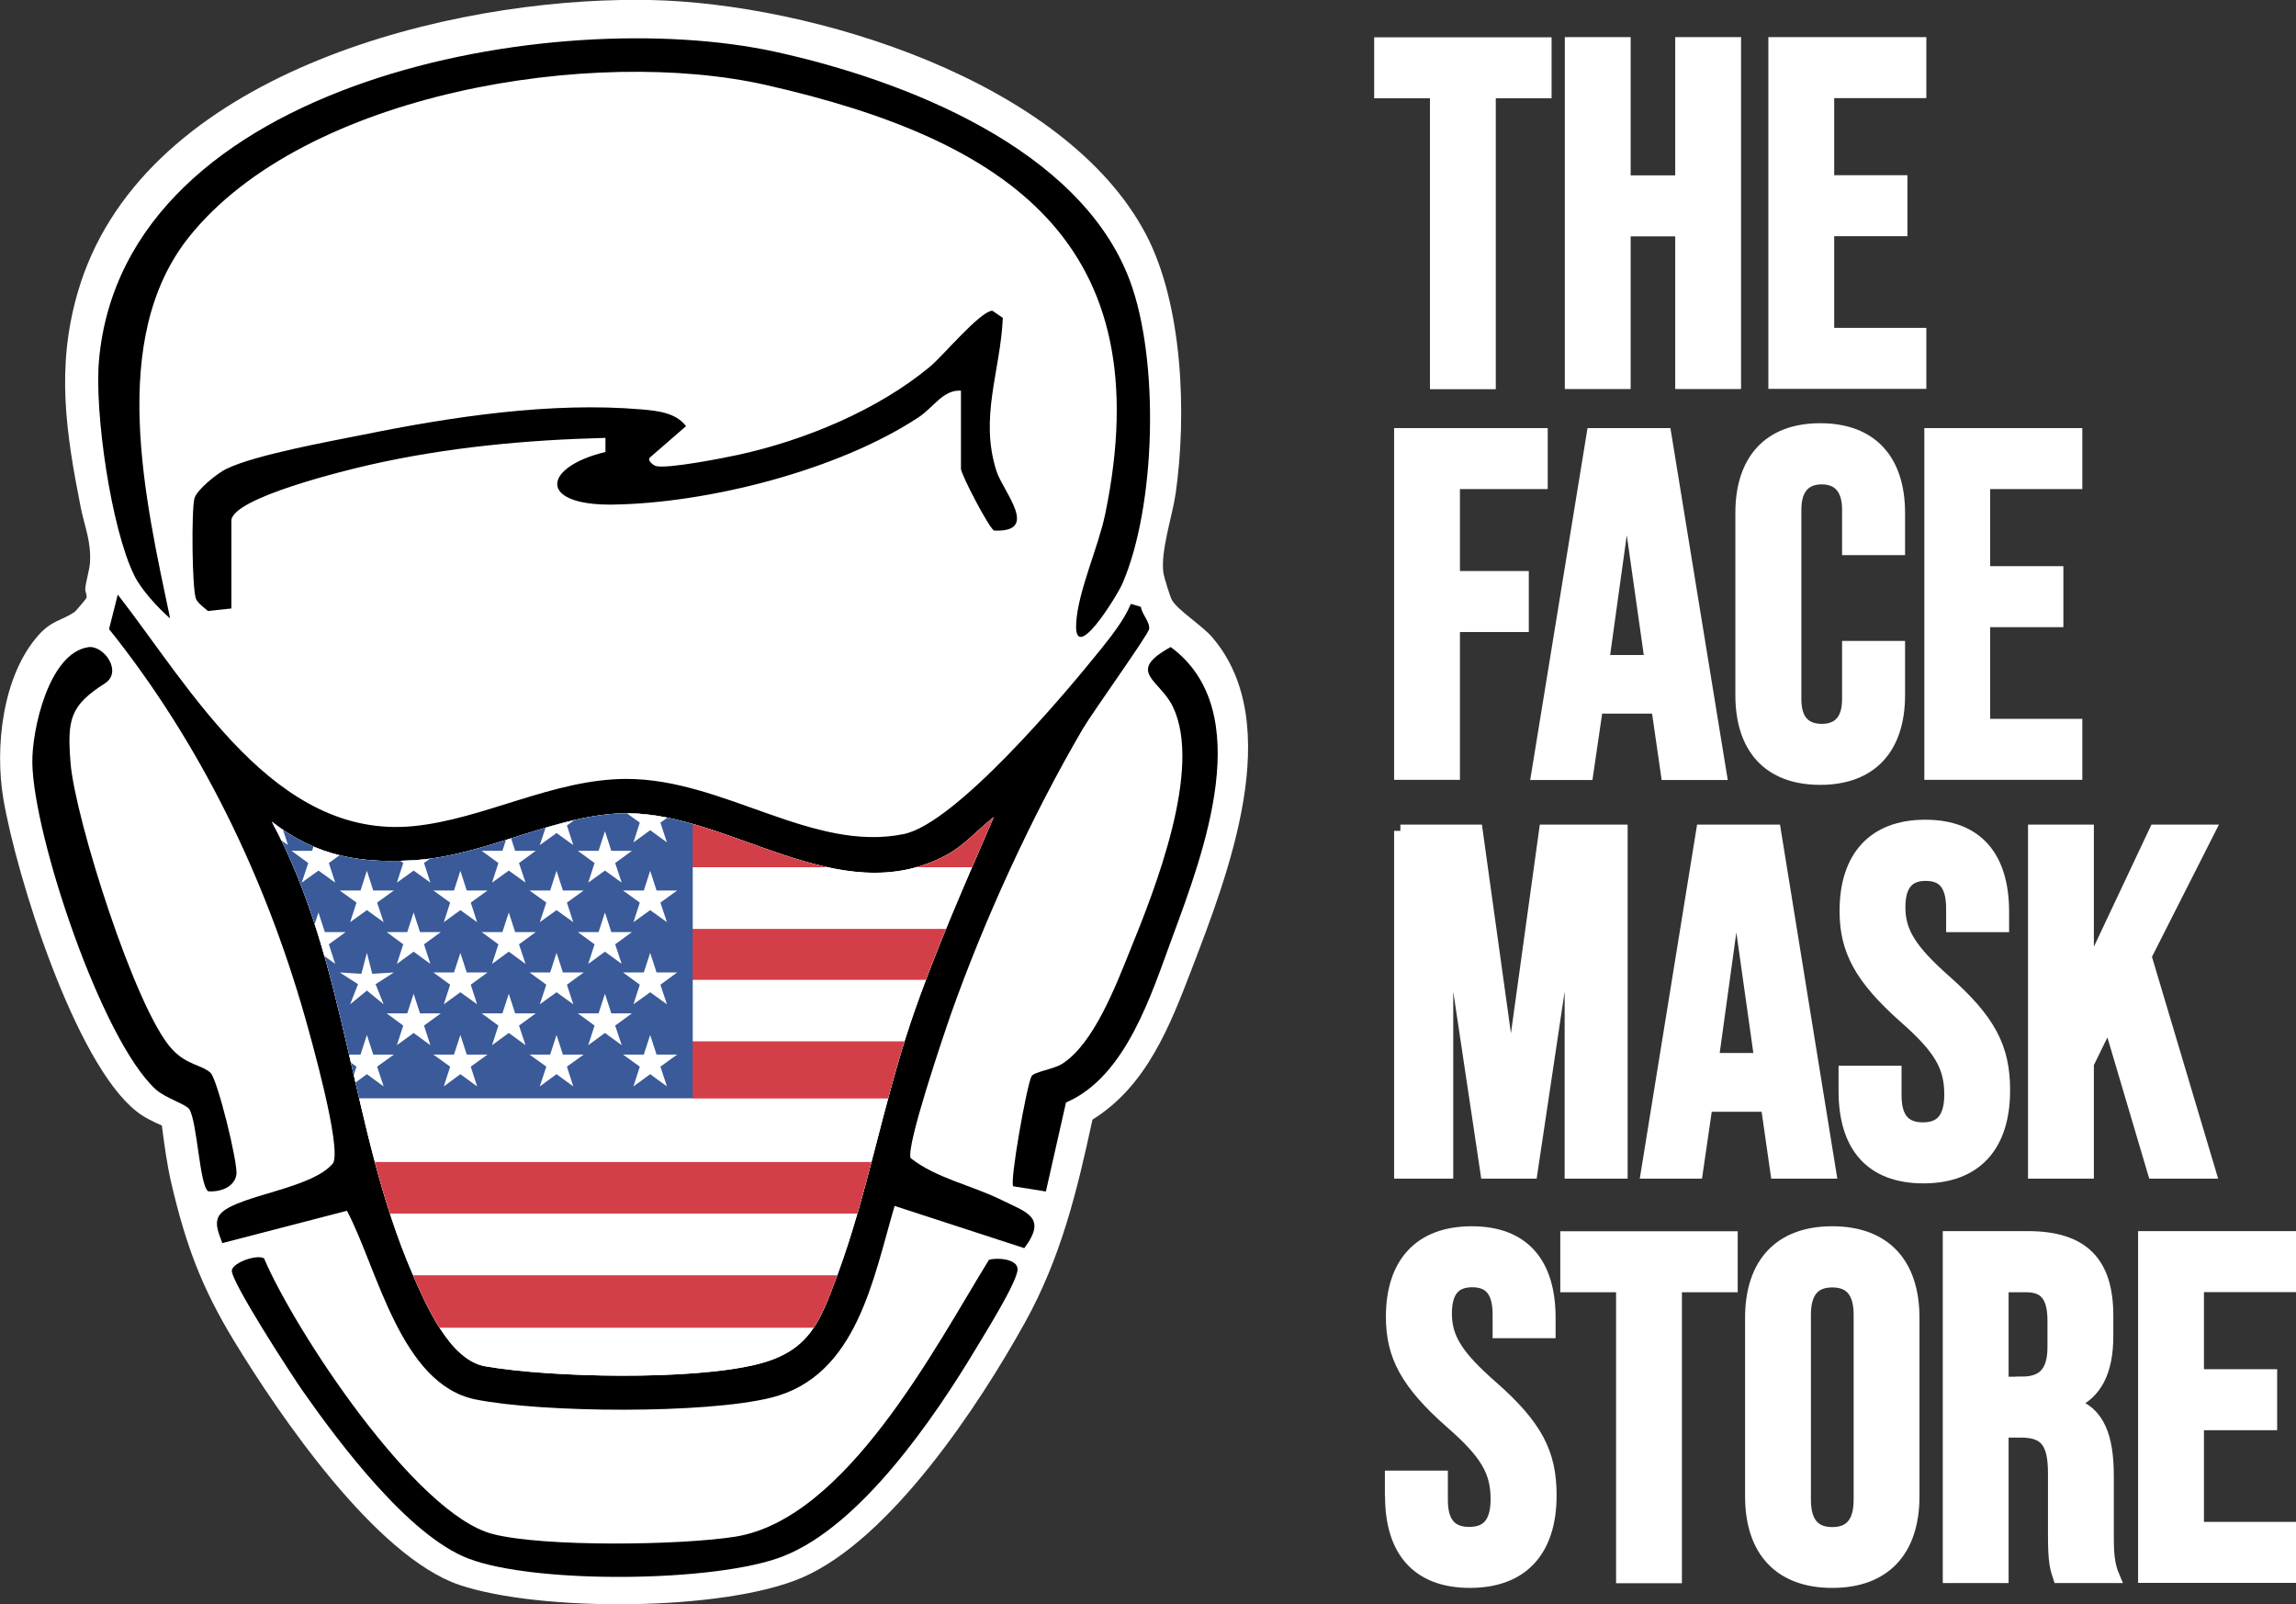 <?xml version="1.0" encoding="UTF-8"?>
<svg id="Layer_1" data-name="Layer 1" xmlns="http://www.w3.org/2000/svg" xmlns:xlink="http://www.w3.org/1999/xlink" viewBox="0 0 137.05 95.73">
  <rect x="0" y="0" width="137.05" height="95.73" fill="#333333" stroke="none"/>
  <defs>
    <style>
      .cls-1, .cls-2 {
        fill: #fff;
      }

      .cls-3 {
        fill: none;
      }

      .cls-2 {
        stroke: #fff;
        stroke-miterlimit: 10;
        stroke-width: .75px;
      }

      .cls-4 {
        fill: #3a5a99;
      }

      .cls-5 {
        fill: #d33f49;
      }

      .cls-6 {
        clip-path: url(#clippath);
      }
    </style>
    <clipPath id="clippath">
      <path class="cls-3" d="M59.32,48.76c-.99.77-1.77,1.72-2.91,2.31-6.33,3.3-12.83-2.54-18.99-2.54-4.04,0-8.32,2.46-12.42,2.78-3.36.26-6.07-.17-8.77-2.27,4.51,8.36,4.68,18.4,8.38,26.95.79,1.82,2.22,5.17,4.35,5.54,3.99.69,12.35.85,16.24-.12,3.13-.78,3.75-2.53,4.8-5.37,1.78-4.81,2.71-10.17,4.39-15.12,1.41-4.15,3.2-8.15,4.93-12.17h0Z"/>
    </clipPath>
  </defs>
  <g id="Layer_4" data-name="Layer 4">
    <path class="cls-1" d="M38.79,0c9.67.19,24.76,4.8,29.6,13.96,2.23,4.22,2.45,10.81,1.79,15.46-.2,1.39-.93,3.51-.73,4.8.04.24.4,1.42.51,1.6.39.63,1.8,1.51,2.4,2.21,4.45,5.19.91,14.22-1.23,19.81-1.3,3.39-2.69,6.97-5.92,8.97-.93,4.31-1.88,8.23-4.03,12.11-2.74,4.94-8.02,12.94-13.3,15.22-4.67,2.02-15.64,2.06-20.45.44-5.01-1.69-10.76-10.13-13.47-14.58-1.95-3.21-2.88-5.75-3.74-9.42-.26-1.13-.41-2.28-.56-3.42-.52-.22-1.07-.49-1.51-.84-3.68-2.89-7.17-14.04-7.95-18.65-.52-3.07-.06-7.34,2.09-9.76.8-.9,1.37-.86,2.16-1.39.08-.06.69-.78.71-.84.05-.19-.09-.36-.07-.55.04-.48.24-1.05.28-1.55.08-1.25-.31-2.12-.55-3.29-.88-4.46-1.48-8.35-.19-12.81C8.27,4.82,25.48.21,37.06,0h1.73Z"/>
  </g>
  <path d="M67.52,36.04l.58.17c.05.44.56.91.49,1.33-.06.35-3.38,4.97-3.95,5.94-3.04,5.19-5.86,11.34-7.87,17.01-.43,1.23-2.72,7.97-2.41,8.62,1.52,1.2,3.68,1.63,5.43,2.5,1.5.74,2.74,1.02,1.35,2.87l-7.74-2.52c-1.29,4.37-2.25,10.16-7.36,11.44-3.92.98-13.65.91-17.65.11-4.49-.9-5.86-7.82-7.68-11.26l-7.44,1.93c-.21-.6-.58-1.31-.04-1.82,1.11-1.05,5.45-1.44,6.66-2.96.49-.99-1.29-7.31-1.7-8.76-2.39-8.35-6.25-16.32-11.68-23.1l.52-2.06c4.37,5.62,9.37,14.61,17.62,13.82,4.2-.4,8.37-2.82,12.75-2.82,5.81,0,11.12,4.41,16.55,3.29,3.1-.64,9.55-8.28,11.68-10.93.67-.83,1.46-1.82,1.87-2.8,0,0,.02,0,.02,0ZM59.32,48.76c-.99.77-1.77,1.72-2.91,2.31-6.33,3.3-12.83-2.54-18.99-2.54-4.04,0-8.32,2.46-12.42,2.78-3.36.26-6.07-.17-8.77-2.27,4.51,8.36,4.68,18.4,8.38,26.95.79,1.82,2.22,5.17,4.35,5.54,3.99.69,12.35.85,16.24-.12,3.13-.78,3.75-2.53,4.8-5.37,1.78-4.81,2.71-10.17,4.39-15.12,1.41-4.15,3.2-8.15,4.93-12.17h0Z"/>
  <path d="M10.14,36.89c-.72-.63-1.7-1.69-2.12-2.54-1.39-2.81-2.39-9.75-2.11-12.86C7.42,4.71,33.19.21,46.32,3.1c7.65,1.68,18.17,5.75,21.12,13.64,1.77,4.73,1.57,13.43-.44,18.08-.32.74-2.92,4.95-2.76,2.35.11-1.9,1.31-4.48,1.73-6.49,3.36-16.22-5.88-22.34-20.21-25.6-10.26-2.33-27.53.39-34.47,9.05-4.88,6.1-2.61,15.74-1.14,22.75h-.01Z"/>
  <path d="M57.34,23.31c-1.06-.05-1.61,1-2.51,1.59-4.77,3.15-12.55,5.13-18.26,5.21-4.47.06-4.21-2.23-.43-3.14v-.84c-4.73.12-9.45.56-14.08,1.61-1.32.3-8.25,1.97-8.25,3.34v5.23l-1.4.15c-.22-.2-.6-.46-.71-.72-.24-.57-.28-5.36-.09-6.01.15-.52,1.39-1.51,1.92-1.76,1.77-.84,6.05-1.61,8.15-2.03,5.27-1.07,11.22-1.97,16.6-1.51.95.08,2.06.19,2.67,1l-2.12,1.84c-.26.18.17.5.32.54.68.18,4.01-.47,4.92-.67,3.95-.86,8.31-2.66,11.43-5.25.8-.66,2.96-3.28,3.73-3.35l.63.43c-.14,3.17-1.41,5.93-.38,9.14.4,1.24,2.63,3.68-.15,3.55-.32-.2-1.97-3.35-1.97-3.69v-4.66s-.02,0-.02,0Z"/>
  <path d="M15.76,75.09c1.87,4.37,9.05,15.26,13.65,16.45,3.07.79,11.24.67,14.47.16,6.63-1.05,11.94-11.31,15.15-16.52.45-.15,1.74-.07,1.71.58-.04.77-1.92,3.77-2.44,4.64-2.51,4.19-6.92,10.66-11.56,12.47-4.01,1.57-14.83,1.66-18.79.13-3.54-1.36-7.65-6.82-9.84-9.94-.65-.92-4.4-6.69-4.27-7.27.1-.47,1.52-.95,1.92-.7Z"/>
  <path d="M12.42,71.08c-.51-.36-.64-4.11-1.12-4.89-.18-.29-1.44-.67-2-1.18-3.24-2.95-7.31-15.15-7.37-19.5-.03-1.94.98-6.53,3.33-6.89.94-.14,2.08,1.47,1,2.16-2.09,1.33-2.25,2.16-2.05,4.73.25,3.27,3.89,14.8,6.07,17.11.89.95,1.72.9,2.28,1.39.41.36,1.66,5.41,1.55,6.09-.13.77-1,1.04-1.69.99h0Z"/>
  <path d="M63.63,65.79l-1.2,5.31-1.95-.31c-.22-.26.8-5.99,1.09-6.56.14-.28,1.31-.41,1.85-.76,1.88-1.21,3.19-4.67,4.02-6.72,1.51-3.7,4.35-10.88,2.57-14.58-.78-1.62-2.84-2.07-.13-3.56,5.18,3.82,1.95,12.3.11,17.29-1.28,3.47-2.78,8.35-6.36,9.89Z"/>
  <g class="cls-6">
    <g>
      <rect class="cls-1" x="13.5" y="44.88" width="49.53" height="40.63"/>
      <rect class="cls-5" x="41.31" y="48.34" width="18.97" height="3.41"/>
      <rect class="cls-5" x="41.31" y="55.43" width="15.65" height="3.04"/>
      <rect class="cls-5" x="41.31" y="62.14" width="13.21" height="3.41"/>
      <rect class="cls-5" x="24.28" y="76.1" width="26.1" height="3.13"/>
      <rect class="cls-5" x="22.02" y="69.34" width="30.48" height="3.08"/>
      <rect class="cls-4" x="10.78" y="42.94" width="30.57" height="22.6"/>
      <g>
        <polygon class="cls-1" points="38.81 47.2 39.19 48.37 40.42 48.37 39.42 49.09 39.81 50.27 38.81 49.54 37.81 50.27 38.19 49.09 37.19 48.37 38.43 48.37 38.81 47.2"/>
        <polygon class="cls-1" points="33.22 47.36 33.6 48.53 34.84 48.53 33.84 49.26 34.22 50.43 33.22 49.71 32.22 50.43 32.61 49.26 31.61 48.53 32.84 48.53 33.22 47.36"/>
        <polygon class="cls-1" points="27.48 47.52 27.86 48.69 29.1 48.69 28.1 49.42 28.48 50.59 27.48 49.87 26.49 50.59 26.87 49.42 25.87 48.69 27.1 48.69 27.48 47.52"/>
        <polygon class="cls-1" points="21.9 47.36 22.28 48.53 23.51 48.53 22.51 49.26 22.9 50.43 21.9 49.71 20.9 50.43 21.28 49.26 20.28 48.53 21.52 48.53 21.9 47.36"/>
        <polygon class="cls-1" points="16.19 47.36 16.57 48.53 17.8 48.53 16.81 49.26 17.19 50.43 16.19 49.71 15.19 50.43 15.57 49.26 14.57 48.53 15.81 48.53 16.19 47.36"/>
        <polygon class="cls-1" points="19.01 49.6 19.39 50.77 20.63 50.77 19.63 51.5 20.01 52.67 19.01 51.95 18.01 52.67 18.4 51.5 17.4 50.77 18.63 50.77 19.01 49.6"/>
        <polygon class="cls-1" points="24.69 49.6 25.07 50.77 26.31 50.77 25.31 51.5 25.69 52.67 24.69 51.95 23.69 52.67 24.07 51.5 23.08 50.77 24.31 50.77 24.69 49.6"/>
        <polygon class="cls-1" points="30.37 49.6 30.75 50.77 31.98 50.77 30.98 51.5 31.37 52.67 30.37 51.95 29.37 52.67 29.75 51.5 28.75 50.77 29.99 50.77 30.37 49.6"/>
        <polygon class="cls-1" points="36.11 49.6 36.49 50.77 37.72 50.77 36.72 51.5 37.11 52.67 36.11 51.95 35.11 52.67 35.49 51.5 34.49 50.77 35.73 50.77 36.11 49.6"/>
        <polygon class="cls-1" points="21.9 51.96 22.28 53.14 23.51 53.14 22.51 53.86 22.9 55.03 21.9 54.31 20.9 55.03 21.28 53.86 20.28 53.14 21.52 53.14 21.9 51.96"/>
        <polygon class="cls-1" points="27.48 51.96 27.86 53.14 29.1 53.14 28.1 53.86 28.48 55.03 27.48 54.31 26.49 55.03 26.87 53.86 25.87 53.14 27.1 53.14 27.48 51.96"/>
        <polygon class="cls-1" points="33.22 51.96 33.6 53.14 34.84 53.14 33.84 53.86 34.22 55.03 33.22 54.31 32.22 55.03 32.61 53.86 31.61 53.14 32.84 53.14 33.22 51.96"/>
        <polygon class="cls-1" points="38.81 51.96 39.19 53.14 40.42 53.14 39.42 53.86 39.81 55.03 38.81 54.31 37.81 55.03 38.19 53.86 37.19 53.14 38.43 53.14 38.81 51.96"/>
        <polygon class="cls-1" points="19.01 54.45 19.39 55.62 20.63 55.62 19.63 56.35 20.01 57.52 19.01 56.79 18.01 57.52 18.4 56.35 17.4 55.62 18.63 55.62 19.01 54.45"/>
        <polygon class="cls-1" points="24.69 54.45 25.07 55.62 26.31 55.62 25.31 56.35 25.69 57.52 24.69 56.79 23.69 57.52 24.07 56.35 23.08 55.62 24.31 55.62 24.69 54.45"/>
        <polygon class="cls-1" points="30.37 54.45 30.75 55.62 31.98 55.62 30.98 56.35 31.37 57.52 30.37 56.79 29.37 57.52 29.75 56.35 28.75 55.62 29.99 55.62 30.37 54.45"/>
        <polygon class="cls-1" points="36.11 54.45 36.49 55.62 37.72 55.62 36.72 56.35 37.11 57.52 36.11 56.79 35.11 57.52 35.49 56.35 34.49 55.62 35.73 55.62 36.11 54.45"/>
        <polygon class="cls-1" points="21.9 56.86 22.22 58.11 23.51 58.03 22.42 58.73 22.9 59.93 21.9 59.11 20.9 59.93 21.37 58.73 20.28 58.03 21.57 58.11 21.9 56.86"/>
        <polygon class="cls-1" points="27.48 56.86 27.86 58.03 29.1 58.03 28.1 58.76 28.48 59.93 27.48 59.21 26.49 59.93 26.87 58.76 25.87 58.03 27.1 58.03 27.48 56.86"/>
        <polygon class="cls-1" points="33.22 56.86 33.6 58.03 34.84 58.03 33.84 58.76 34.22 59.93 33.22 59.21 32.22 59.93 32.61 58.76 31.61 58.03 32.84 58.03 33.22 56.86"/>
        <polygon class="cls-1" points="38.81 56.86 39.19 58.03 40.42 58.03 39.42 58.76 39.81 59.93 38.81 59.21 37.81 59.93 38.19 58.76 37.19 58.03 38.43 58.03 38.81 56.86"/>
        <polygon class="cls-1" points="24.69 59.3 25.07 60.47 26.31 60.47 25.31 61.2 25.69 62.37 24.69 61.64 23.69 62.37 24.07 61.2 23.08 60.47 24.31 60.47 24.69 59.3"/>
        <polygon class="cls-1" points="30.37 59.3 30.75 60.47 31.98 60.47 30.98 61.2 31.37 62.37 30.37 61.64 29.37 62.37 29.75 61.2 28.75 60.47 29.99 60.47 30.37 59.3"/>
        <polygon class="cls-1" points="36.11 59.3 36.49 60.47 37.72 60.47 36.72 61.2 37.11 62.37 36.11 61.64 35.11 62.37 35.49 61.2 34.49 60.47 35.73 60.47 36.11 59.3"/>
        <polygon class="cls-1" points="21.9 61.76 22.28 62.93 23.51 62.93 22.51 63.65 22.9 64.83 21.9 64.1 20.9 64.83 21.28 63.65 20.28 62.93 21.52 62.93 21.9 61.76"/>
        <polygon class="cls-1" points="27.48 61.76 27.86 62.93 29.1 62.93 28.1 63.65 28.48 64.83 27.48 64.1 26.49 64.83 26.87 63.65 25.87 62.93 27.1 62.93 27.48 61.76"/>
        <polygon class="cls-1" points="33.22 61.76 33.6 62.93 34.84 62.93 33.84 63.65 34.22 64.83 33.22 64.1 32.22 64.83 32.61 63.65 31.61 62.93 32.84 62.93 33.22 61.76"/>
        <polygon class="cls-1" points="38.81 61.76 39.19 62.93 40.42 62.93 39.42 63.65 39.81 64.83 38.81 64.1 37.81 64.83 38.19 63.65 37.19 62.93 38.43 62.93 38.81 61.76"/>
      </g>
    </g>
  </g>
  <path class="cls-3" d="M59.32,48.76c-.99.77-1.77,1.72-2.91,2.31-6.33,3.3-12.83-2.54-18.99-2.54-4.04,0-8.32,2.46-12.42,2.78-3.36.26-6.07-.17-8.77-2.27,4.51,8.36,4.68,18.4,8.38,26.95.79,1.82,2.22,5.17,4.35,5.54,3.99.69,12.35.85,16.24-.12,3.13-.78,3.75-2.53,4.8-5.37,1.78-4.81,2.71-10.17,4.39-15.12,1.41-4.15,3.2-8.15,4.93-12.17h0Z"/>
  <path class="cls-3" d="M59.32,48.76c-.99.77-1.77,1.72-2.91,2.31-6.33,3.3-12.83-2.54-18.99-2.54-4.04,0-8.32,2.46-12.42,2.78-3.36.26-6.07-.17-8.77-2.27,4.51,8.36,4.68,18.4,8.38,26.95.79,1.82,2.22,5.17,4.35,5.54,3.99.69,12.35.85,16.24-.12,3.13-.78,3.75-2.53,4.8-5.37,1.78-4.81,2.71-10.17,4.39-15.12,1.41-4.15,3.2-8.15,4.93-12.17h0Z"/>
  <path class="cls-3" d="M59.32,48.76c-.99.77-1.77,1.72-2.91,2.31-6.33,3.3-12.83-2.54-18.99-2.54-4.04,0-8.32,2.46-12.42,2.78-3.36.26-6.07-.17-8.77-2.27,4.51,8.36,4.68,18.4,8.38,26.95.79,1.82,2.22,5.17,4.35,5.54,3.99.69,12.35.85,16.24-.12,3.13-.78,3.75-2.53,4.8-5.37,1.78-4.81,2.71-10.17,4.39-15.12,1.41-4.15,3.2-8.15,4.93-12.17h0Z"/>
  <g>
    <path class="cls-2" d="M85.73,5.49h-3.33v-2.89h9.84v2.89h-3.33v17.36h-3.18V5.49Z"/>
    <path class="cls-2" d="M93.78,2.59h3.18v8.25h3.41V2.59h3.18v20.25h-3.18v-9.11h-3.41v9.11h-3.18V2.59Z"/>
    <path class="cls-2" d="M105.93,2.59h8.68v2.89h-5.5v5.35h4.37v2.89h-4.37v6.22h5.5v2.89h-8.68V2.59Z"/>
  </g>
  <g>
    <path class="cls-2" d="M83.59,25.92h8.42v2.89h-5.24v5.64h4.11v2.89h-4.11v8.82h-3.18v-20.25h0Z"/>
    <path class="cls-2" d="M95.08,25.92h4.31l3.3,20.25h-3.18l-.58-4.02v.06h-3.62l-.58,3.96h-2.95s3.3-20.25,3.3-20.25ZM98.55,39.46l-1.42-10.01h-.06l-1.39,10.01s2.87,0,2.87,0Z"/>
    <path class="cls-2" d="M103.96,41.49v-10.88c0-3.12,1.62-4.98,4.69-4.98s4.69,1.85,4.69,4.98v2.14h-3.01v-2.34c0-1.33-.64-1.88-1.59-1.88s-1.59.55-1.59,1.88v11.31c0,1.33.64,1.85,1.59,1.85s1.59-.52,1.59-1.85v-3.1h3.01v2.86c0,3.12-1.62,4.98-4.69,4.98s-4.69-1.85-4.69-4.98h0Z"/>
    <path class="cls-2" d="M115.24,25.92h8.68v2.89h-5.5v5.35h4.37v2.89h-4.37v6.22h5.5v2.89h-8.68v-20.25h0Z"/>
  </g>
  <g>
    <path class="cls-2" d="M83.59,49.58h4.54l2.03,14.59h.06l2.02-14.59h4.54v20.38h-3.01v-15.43h-.06l-2.31,15.43h-2.66l-2.31-15.43h-.06v15.43h-2.78v-20.38Z"/>
    <path class="cls-2" d="M101.62,49.58h4.31l3.3,20.38h-3.18l-.58-4.05v.06h-3.62l-.58,3.99h-2.95s3.3-20.38,3.3-20.38ZM105.09,63.21l-1.42-10.07h-.06l-1.39,10.07s2.87,0,2.87,0Z"/>
    <path class="cls-2" d="M110.12,65.13v-1.16h3.01v1.4c0,1.46.64,1.98,1.65,1.98s1.65-.52,1.65-2.04c0-1.69-.64-2.77-2.72-4.6-2.66-2.36-3.53-4.02-3.53-6.35,0-3.2,1.65-5.07,4.74-5.07s4.63,1.86,4.63,5.12v.84h-3.01v-1.05c0-1.46-.58-2.01-1.59-2.01s-1.59.55-1.59,1.95c0,1.48.67,2.56,2.75,4.4,2.66,2.36,3.5,3.99,3.5,6.52,0,3.32-1.68,5.18-4.8,5.18s-4.69-1.86-4.69-5.12h0Z"/>
    <path class="cls-2" d="M121.43,49.58h3.18v8.59l4.05-8.59h3.18l-3.79,7.48,3.85,12.9h-3.33l-2.69-9.08-1.27,2.59v6.49h-3.18s0-20.38,0-20.38Z"/>
  </g>
  <g>
    <path class="cls-2" d="M83.04,89.29v-1.16h3.01v1.39c0,1.45.64,1.97,1.65,1.97s1.65-.52,1.65-2.03c0-1.68-.64-2.75-2.72-4.57-2.66-2.34-3.53-3.99-3.53-6.31,0-3.18,1.65-5.03,4.75-5.03s4.63,1.85,4.63,5.09v.84h-3.01v-1.04c0-1.45-.58-2-1.59-2s-1.59.55-1.59,1.94c0,1.47.67,2.55,2.75,4.37,2.66,2.34,3.5,3.96,3.5,6.48,0,3.3-1.68,5.15-4.8,5.15s-4.69-1.85-4.69-5.09c0,0-.01,0-.01,0Z"/>
    <path class="cls-2" d="M96.84,76.74h-3.33v-2.89h9.84v2.89h-3.33v17.36h-3.18s0-17.36,0-17.36Z"/>
    <path class="cls-2" d="M104.54,89.29v-10.65c0-3.24,1.71-5.09,4.83-5.09s4.83,1.85,4.83,5.09v10.65c0,3.24-1.71,5.09-4.83,5.09s-4.83-1.85-4.83-5.09ZM111.02,89.5v-11.05c0-1.45-.64-2-1.65-2s-1.65.55-1.65,2v11.05c0,1.45.64,2,1.65,2s1.65-.55,1.65-2Z"/>
    <path class="cls-2" d="M116.34,73.84h4.71c3.3,0,4.72,1.53,4.72,4.66v1.24c0,2.08-.67,3.41-2.08,3.99v.06c1.59.49,2.11,2,2.11,4.28v3.56c0,.98.03,1.71.35,2.46h-3.24c-.17-.52-.29-.84-.29-2.49v-3.7c0-1.88-.55-2.49-2-2.49h-1.1v8.68h-3.18v-20.25ZM120.68,82.52c1.19,0,1.91-.52,1.91-2.14v-1.56c0-1.45-.49-2.08-1.62-2.08h-1.45v5.79h1.16,0Z"/>
    <path class="cls-2" d="M128,73.84h8.68v2.89h-5.5v5.35h4.37v2.89h-4.37v6.22h5.5v2.89h-8.68v-20.25h0Z"/>
  </g>
</svg>